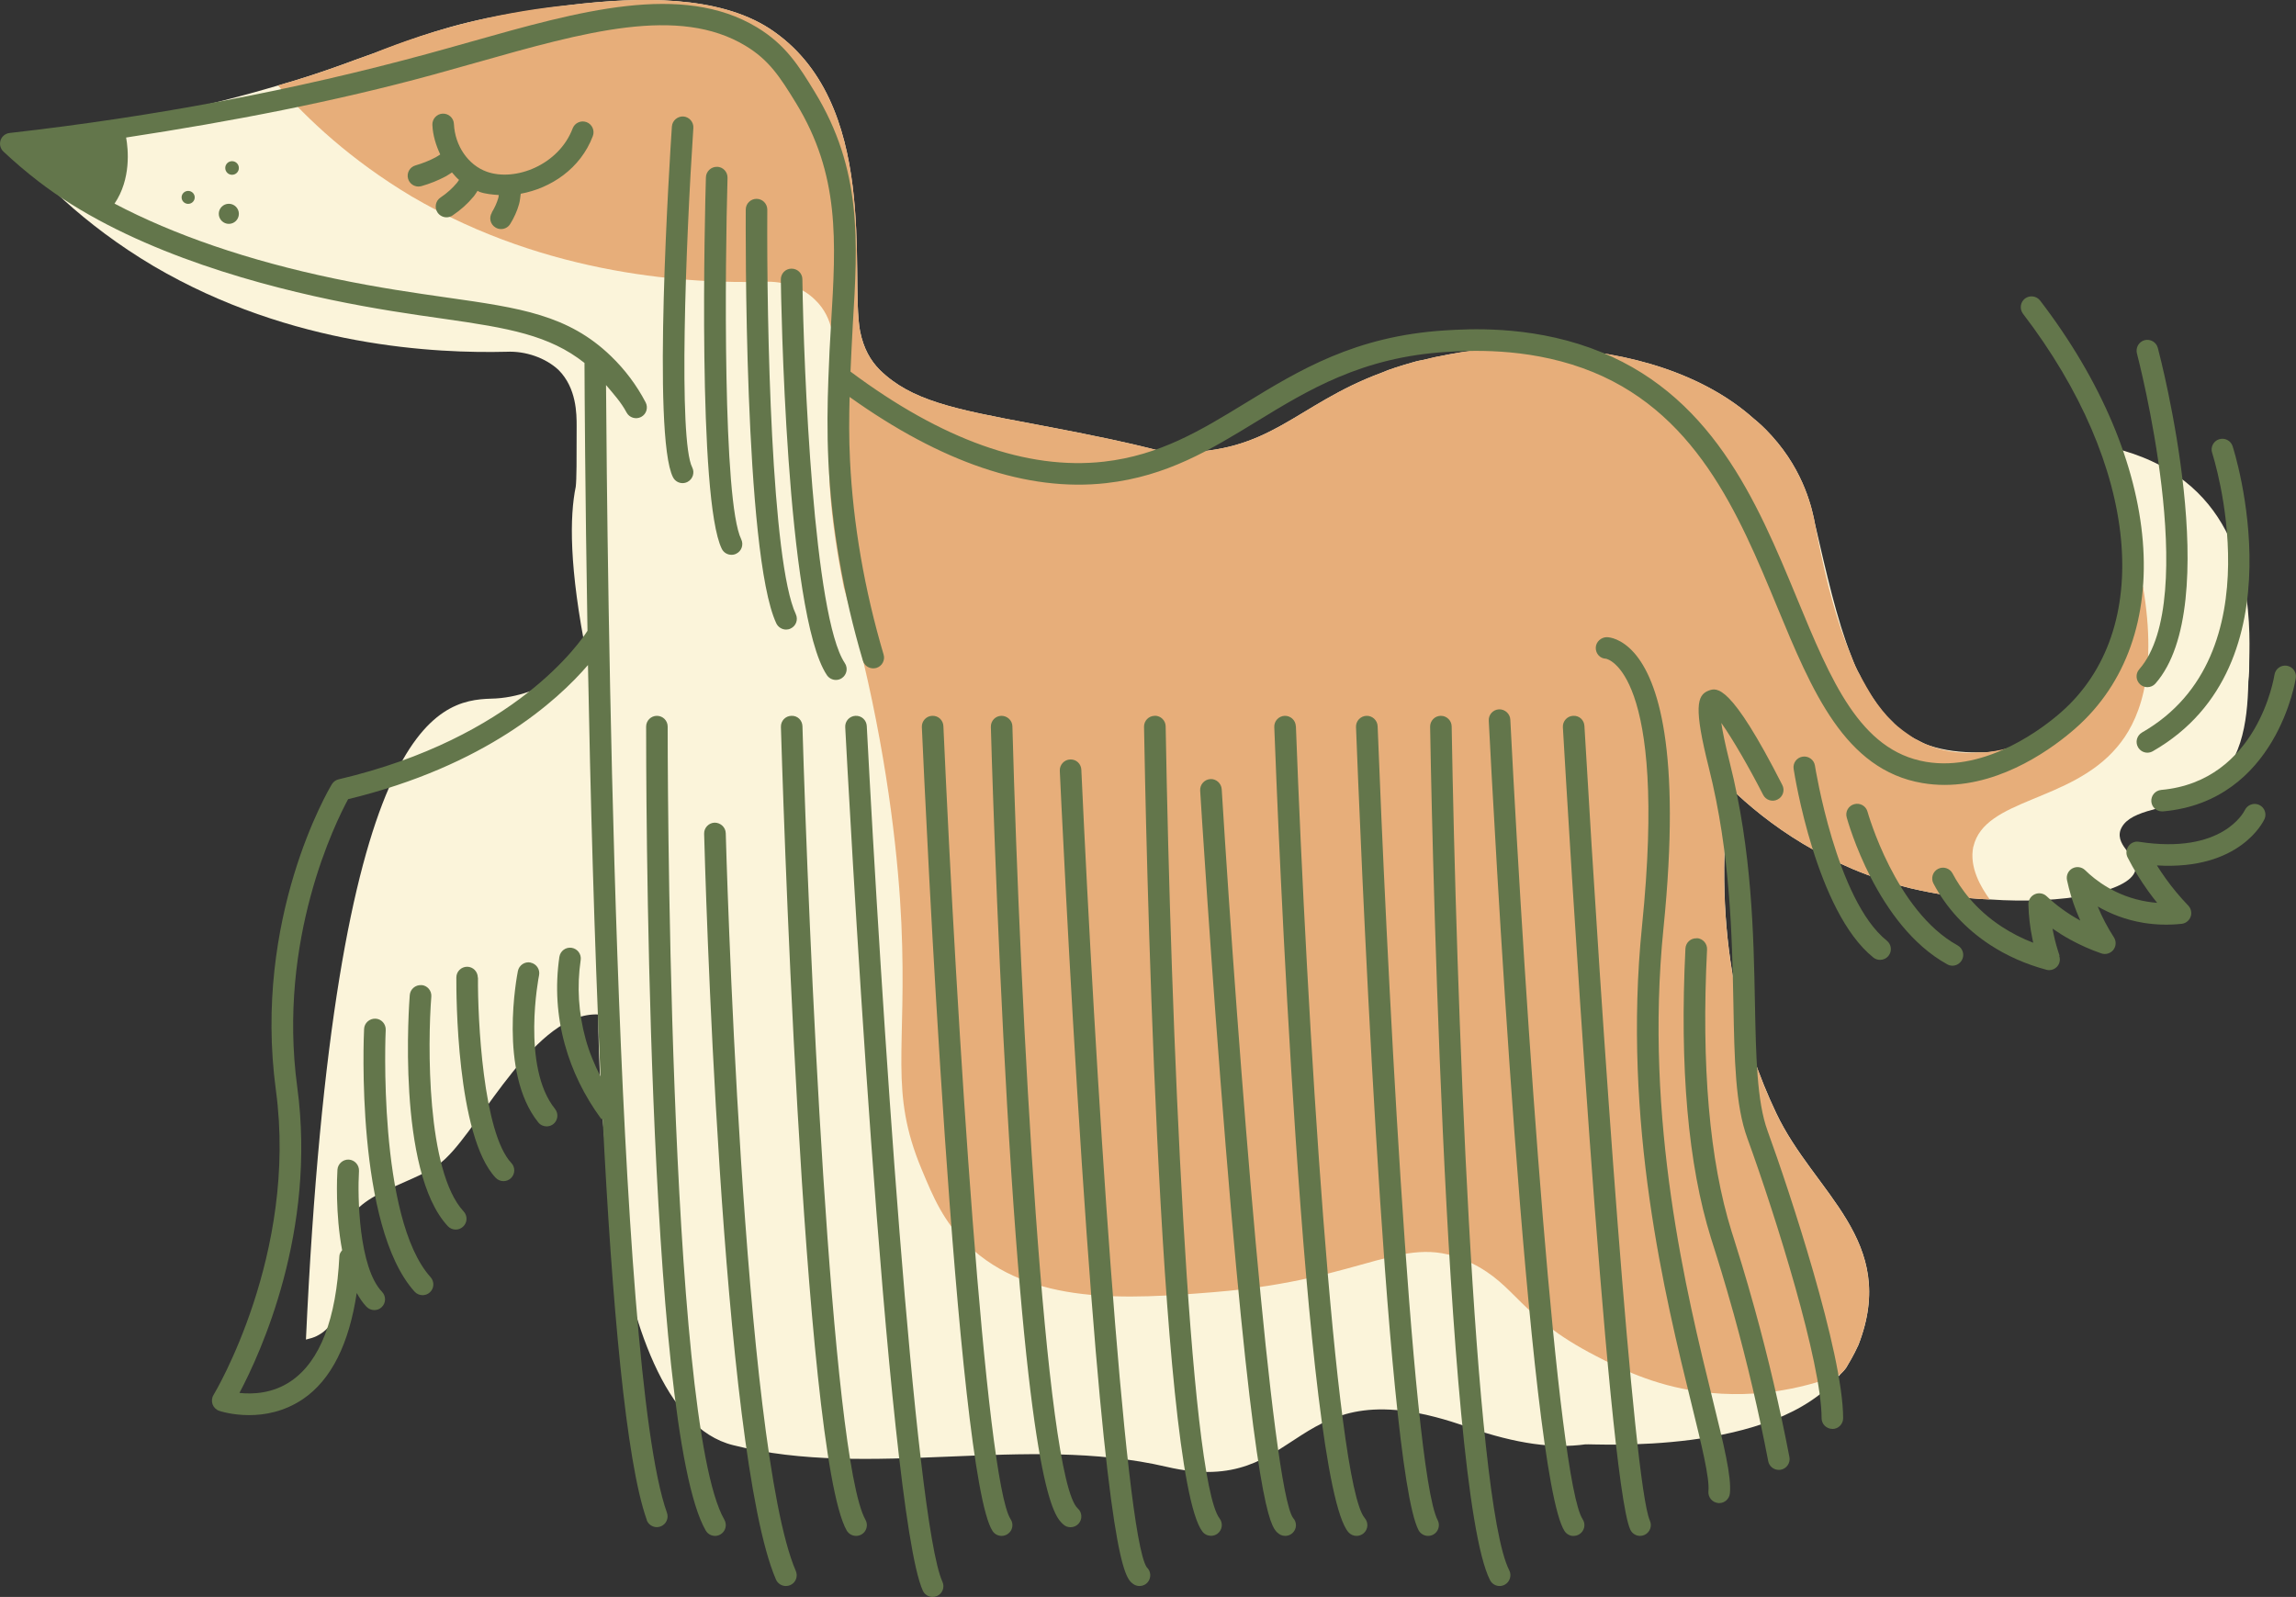 <?xml version="1.0" encoding="UTF-8"?> <svg xmlns="http://www.w3.org/2000/svg" id="Layer_1" data-name="Layer 1" viewBox="0 0 283.46 197.17"><rect x="0" y="0" width="283.46" height="197.17" fill="#333333" stroke="none"/><defs><style> .cls-1 { fill: #e7ae7a; } .cls-2 { fill: #fbf4da; } .cls-3 { fill: #63764b; } </style></defs><path class="cls-2" d="m277.69,81.58c0,.85,0,1.71-.11,2.56-.11,5.23-.85,10.47-5.23,13.35-2.35,1.49-5.13,2.03-7.26,2.67-1.71.53-2.88,1.17-3.31,2.35-.64,2.03,2.35,3.31,1.82,5.02-.75,2.56-8.86,4.16-17.94,3.52-3.2-.11-6.62-.64-9.82-1.39-10.25-2.56-17.62-7.9-22.32-12.49-2.24,18.69,1.71,31.72,5.77,40.26,4.7,9.93,15.16,15.7,10.15,28.62-.64,1.39-1.17,2.24-1.49,2.78-.21.32-.43.53-.75.85-8.12,10.14-30.44,8.54-31.5,8.65-3.84.53-8.33,0-14.52-2.14-22.43-8.01-19.76,8.97-37.16,4.91-17.41-4.06-36.63,1.6-53.5-2.67-16.98-4.16-16.66-53.18-16.66-53.18-7.69-.32-14.31,13.46-18.79,17.73-3.2,3.2-11.11,3.95-12.28,8.54-.43,1.71.32,2.46-.32,6.83-.53,3.63-1.39,5.55-3.2,6.51-.53.32-1.17.43-1.5.53,3.52-76.46,16.23-78.92,22.85-79.13,6.62-.11,11.85-5.13,11.85-5.13-2.24-11.11-2.14-17.41-1.39-21.04.11-.96.11-3.2.11-7.48,0-1.5,0-4.7-2.24-6.94-1.6-1.49-4.06-2.35-6.41-2.24-8.54.21-26.48-.53-43.57-10.57C10.18,27.65,4.41,21.67.78,17.18c13.78-1.5,24.88-4.06,33.53-6.62,2.99-.85,5.55-1.71,7.9-2.56,1.39-.53,2.67-.96,3.84-1.39,5.45-2.03,9.61-3.63,16.45-4.81,2.46-.43,5.13-.85,7.8-1.17,8.86-1.07,18.37-1.17,24.67,2.88,13.78,8.97,9.93,30.43,11.21,37.38.43,2.14,1.28,3.63,2.46,4.81,3.84,3.74,9.08,4.81,18.8,6.62,17.09,3.2,14.95,3.52,17.62,3.52,11.85.21,14.84-5.87,25.52-9.82.96-.43,2.35-.85,3.84-1.28.32-.11.75-.21,1.39-.32,3.84-.96,8.12-1.5,12.28-1.5,1.07,0,2.24,0,3.42.11,9.61.32,18.9,3.2,24.99,8.65.53.43,1.28,1.07,2.24,2.14,4.06,4.48,5.02,9.18,5.34,10.89,1.39,5.98,2.67,11.75,4.49,16.34.32.85.64,1.6,1.07,2.35.43,1.07.96,1.92,1.6,2.78.64,1.07,1.39,2.03,2.35,2.88.75.85,1.71,1.6,2.78,2.14.64.32,1.17.64,1.82.85,1.92.64,3.95.85,5.98.85h.85c1.6-.11,3.1-.43,4.48-.75,1.28-.32,2.46-.75,3.52-1.28,4.91-2.35,8.22-6.94,9.61-13.14,0-.21.11-.32.11-.53,1.39-6.3.53-14.1-3.31-22.21,2.24.43,5.45,1.28,8.54,3.2,10.14,6.3,9.82,18.58,9.72,23.39Z"></path><path class="cls-1" d="m243.62,104.54c-.53,2.56.96,5.02,2.03,6.51-3.2-.11-6.62-.64-9.82-1.39-10.25-2.56-17.62-7.9-22.32-12.49-2.24,18.69,1.71,31.72,5.77,40.26,4.7,9.93,15.16,15.7,10.15,28.62-.64,1.39-1.17,2.24-1.49,2.78-.21.32-.43.53-.75.85-3.38,1.31-9.71,3.21-17.47,2.12-5.69-.8-9.79-2.88-12.78-4.43-9.5-4.92-9.67-8.69-15.29-11.43-8.31-4.05-12.39,2.02-31.74,3.59-10.69.87-22.67,1.68-30.46-5.84-2.98-2.87-4.24-5.9-5.67-9.33-4.04-9.68-1.79-14.56-2.5-30.39-.33-7.32-1.52-18.95-4.72-32.42-.88-3.71-1.74-6.8-2.39-9.06-2.24-11.21-2.03-17.41-1.39-21.04.21-.96.21-3.2.21-7.48,0-1.5,0-4.7-2.35-6.94-1.6-1.6-3.95-2.35-6.3-2.24-8.65.21-26.48-.53-43.57-10.57-7.48-4.48-12.81-9.5-16.45-13.67,2.99-.85,5.55-1.71,7.9-2.56,1.39-.53,2.67-.96,3.84-1.39,3.48-1.42,7.61-2.84,12.34-3.98,4.37-1.05,8.38-1.66,11.9-2,8.86-1.07,18.37-1.17,24.67,2.88,13.78,8.97,9.93,30.43,11.21,37.38.43,2.14,1.28,3.63,2.46,4.81,3.84,3.74,9.08,4.81,18.8,6.62,17.09,3.2,14.95,3.52,17.62,3.52,11.85.21,14.84-5.87,25.52-9.82.96-.43,2.35-.85,3.84-1.28.32-.11.75-.21,1.39-.32.53-.11,1.17-.32,1.92-.43,1.6-.32,3.74-.75,6.3-.96,1.18-.11,2.46-.21,4.06-.11,1.07,0,2.24,0,3.42.11,9.61.32,18.9,3.2,24.99,8.65.53.43,1.28,1.07,2.24,2.14,4.06,4.48,5.02,9.18,5.34,10.89.85,4.48,2.14,10.79,4.49,16.34.32.85.64,1.6,1.07,2.35.53.96,1.07,1.92,1.6,2.78.75,1.07,1.49,2.03,2.35,2.88.85.85,1.82,1.5,2.78,2.14.64.32,1.17.64,1.82.85,2.35.96,4.7.96,5.98.85h.85c7.26-.64,13.88-6.41,17.62-15.16.75-1.71,1.39-3.42,1.92-5.34,1.92,11.21-.64,16.87-3.2,19.86-5.77,6.83-16.34,6.3-17.73,12.28Z"></path><g><path class="cls-3" d="m28.65,19.9c-.46,0-.84.37-.84.84s.38.84.84.84.84-.37.84-.84-.38-.84-.84-.84Z"></path><path class="cls-3" d="m27.01,26.4c0,.68.56,1.24,1.24,1.24s1.24-.55,1.24-1.24-.56-1.24-1.24-1.24-1.24.55-1.24,1.24Z"></path><path class="cls-3" d="m23.23,25.17c.45,0,.81-.36.81-.8s-.36-.8-.81-.8-.81.36-.81.8.36.8.81.8Z"></path><path class="cls-3" d="m84.37,14.38c-.72-.04-1.37.51-1.42,1.24-.26,3.9-2.47,38.22.14,43.31.24.46.7.72,1.18.72.21,0,.41-.05.61-.15.65-.34.91-1.14.58-1.79-1.71-3.34-.82-27.48.14-41.91.05-.73-.51-1.37-1.24-1.42Z"></path><path class="cls-3" d="m88.52,20.6c-.71-.03-1.35.56-1.37,1.29-.12,4.05-1.04,39.77,1.96,45.87.23.47.7.74,1.2.74.2,0,.4-.04.59-.14.66-.32.93-1.12.61-1.78-2.29-4.67-2-33.79-1.69-44.62.02-.74-.56-1.35-1.29-1.37Z"></path><path class="cls-3" d="m93.4,24.55h0c-.73,0-1.33.59-1.33,1.32-.01,1.73-.24,42.53,3.77,51.09.23.48.71.77,1.21.77.19,0,.38-.04.56-.13.67-.31.95-1.1.64-1.77-3-6.41-3.61-35.47-3.52-49.94,0-.74-.59-1.34-1.32-1.34Z"></path><path class="cls-3" d="m103.2,83.95c.26,0,.51-.07.74-.23.61-.41.77-1.24.36-1.85-3.84-5.72-5.08-36.15-5.24-47.39,0-.73-.6-1.31-1.33-1.31,0,0-.01,0-.02,0-.74,0-1.32.61-1.31,1.35.02,1.68.62,41.3,5.69,48.84.26.38.68.59,1.11.59Z"></path><path class="cls-3" d="m79.84,187.67c.19.54.71.88,1.25.88.15,0,.3-.03.45-.08.69-.25,1.05-1.01.8-1.7-6.43-17.9-7.39-119.44-7.52-139.23.91,1.08,1.87,2.13,2.53,3.38.34.65,1.15.9,1.8.56.65-.34.9-1.14.56-1.8-1.11-2.12-2.54-4.03-4.27-5.7-5.28-5.11-11.23-5.96-20.23-7.24-3.98-.57-8.49-1.21-13.89-2.34-10.73-2.24-19.89-5.42-27.18-9.26,2.07-3.05,1.69-6.74,1.43-8.16,13.04-1.99,25.81-4.45,37.91-7.76,1.78-.49,3.55-.99,5.29-1.48,13.42-3.8,25.02-7.08,33.28-2.08,2.88,1.74,4.23,3.81,6.21,7.04,5.45,8.91,4.96,17.03,4.34,27.3-.13,2.1-.25,4.39-.33,6.74,0,0,0,0,0,0-.12,3.19-.17,6.54,0,10.22.4,8.11,1.83,16.39,4.26,24.61.17.58.7.95,1.28.95.12,0,.25-.02.38-.05.7-.21,1.11-.95.9-1.65-2.37-8.02-3.76-16.09-4.15-23.99-.14-2.76-.11-5.33-.05-7.82,11.27,8.05,21.93,11.74,31.68,10.64,7.51-.85,12.86-4.12,18.52-7.58,6.41-3.92,13.04-7.98,23.52-8.62,2.62-.16,9.6-.59,16.81,2.01,13.86,4.99,19.24,18,23.99,29.48,4.28,10.34,8.32,20.11,17.92,21.74.93.16,1.85.23,2.75.23,7.31,0,13.58-4.73,16.12-6.96,12.74-11.16,10.96-32.89-4.33-52.84-.45-.58-1.28-.69-1.87-.25-.58.45-.69,1.28-.25,1.87,14.39,18.79,16.32,39.03,4.69,49.22-2,1.76-9.13,7.39-16.67,6.11-8.15-1.38-11.74-10.07-15.9-20.14-4.96-11.99-10.58-25.58-25.55-30.97-7.73-2.79-15.11-2.33-17.88-2.16-11.14.69-18.05,4.92-24.74,9.01-5.4,3.3-10.5,6.42-17.42,7.2-9.48,1.07-20.01-2.71-31.28-11.12.09-1.96.18-3.94.28-5.72.63-10.32,1.17-19.23-4.72-28.85-1.89-3.09-3.52-5.76-7.1-7.93-9.26-5.6-21.95-2.01-35.39,1.79-1.74.49-3.5.99-5.27,1.47C36.47,11.1,19.11,14.39,1.18,16.42c-.51.06-.95.41-1.11.9-.16.49-.03,1.03.35,1.39,1.35,1.27,2.8,2.51,4.31,3.67,10.38,8.02,25.34,12.37,36.06,14.62,5.49,1.15,10.04,1.8,14.06,2.37,7.92,1.13,12.96,2,17.31,5.44.01,3.08.08,16.03.37,33.07-.81,1.27-8.9,13.23-30.72,18.34-.35.08-.65.3-.84.61-.4.66-9.77,16.54-6.91,37.76,2.74,20.27-7.59,37.47-7.7,37.64-.21.34-.25.77-.12,1.15.14.38.44.68.82.81.12.04,1.61.53,3.7.53,1.92,0,4.33-.42,6.64-1.98,3.52-2.39,5.7-6.86,6.64-13.1.36.63.74,1.22,1.21,1.7.26.27.61.41.96.41s.67-.12.92-.37c.53-.51.54-1.35.04-1.88-2.88-2.99-3.04-11.78-2.85-14.92.04-.73-.52-1.36-1.25-1.41-.72-.04-1.36.52-1.41,1.25-.05.79-.27,5.47.58,9.94-.17.21-.33.44-.34.72-.38,7.79-2.39,12.98-5.96,15.43-2.29,1.57-4.79,1.64-6.38,1.47,2.6-4.89,9.54-19.98,7.14-37.75-2.47-18.29,4.78-32.79,6.28-35.56,16.95-4.1,25.8-12.13,29.61-16.56.29,15.5.77,33.74,1.55,50.81-.76-1.5-1.4-3.04-1.84-4.64-.88-3.2-1.09-6.48-.61-9.75.11-.73-.4-1.4-1.12-1.51-.73-.11-1.4.4-1.51,1.12-.53,3.64-.31,7.29.68,10.84.89,3.23,2.39,6.3,4.45,9.12.05.07.15.05.22.11,1.14,22.56,2.86,42.24,5.44,49.44Z"></path><path class="cls-3" d="m81.1,88.38c-.73,0-1.33.59-1.33,1.33,0,3.52-.05,86.43,7.36,99.26.25.43.69.66,1.15.66.23,0,.46-.06.66-.18.64-.37.85-1.18.49-1.82-7.06-12.21-7-97.06-7-97.92,0-.74-.59-1.33-1.33-1.33h0Z"></path><path class="cls-3" d="m97.03,195.82c.18,0,.36-.04.53-.11.68-.29.98-1.08.69-1.75-6.58-15.21-8.63-90.33-8.65-91.09-.02-.74-.65-1.3-1.37-1.3-.73.02-1.32.63-1.3,1.37.08,3.11,2.08,76.4,8.87,92.08.22.5.71.8,1.22.8Z"></path><path class="cls-3" d="m105.69,189.63c.22,0,.45-.06.66-.17.64-.36.86-1.18.5-1.82-4.26-7.51-7.06-73.27-7.78-97.97-.02-.74-.61-1.33-1.37-1.29-.74.02-1.31.63-1.29,1.37.11,3.65,2.66,89.58,8.12,99.21.25.43.7.67,1.16.67Z"></path><path class="cls-3" d="m115.14,197.17c.18,0,.37-.04.55-.12.67-.3.97-1.09.66-1.76-3.41-7.49-7.6-72.38-9.34-105.65-.04-.73-.64-1.3-1.4-1.26-.74.04-1.3.66-1.26,1.4.21,3.95,5.11,96.8,9.58,106.61.22.49.71.78,1.21.78Z"></path><path class="cls-3" d="m123.66,189.63c.25,0,.5-.07.73-.22.62-.4.79-1.23.38-1.84-3.09-4.72-6.66-61.14-8.3-97.92-.03-.73-.63-1.31-1.39-1.27-.74.03-1.3.66-1.27,1.39.42,9.44,4.24,92.42,8.73,99.26.26.39.68.6,1.12.6Z"></path><path class="cls-3" d="m124.99,89.67c-.02-.74-.65-1.3-1.37-1.29-.74.02-1.31.63-1.29,1.37,0,.23.65,23.32,2.01,46.78,2.79,47.95,5.81,50.67,6.94,51.69.25.23.57.34.89.34.37,0,.73-.15.99-.44.49-.55.45-1.39-.1-1.88-4.05-3.65-7.1-61.16-8.07-96.56Z"></path><path class="cls-3" d="m139.85,195.53c.24.19.54.29.83.29.39,0,.78-.17,1.04-.5.44-.55.37-1.34-.14-1.81-2.78-3.99-6.43-62.46-8.08-98.47-.03-.73-.62-1.31-1.39-1.27-.73.03-1.3.66-1.27,1.39.01.24,1.12,24.33,2.72,48.5,3.27,49.47,5.31,51.09,6.29,51.87Z"></path><path class="cls-3" d="m142.57,88.38s-.02,0-.02,0c-.74.01-1.32.62-1.31,1.35.16,9.42,1.74,92.23,7.21,99.37.26.34.66.52,1.06.52.28,0,.57-.09.81-.27.58-.45.7-1.28.25-1.87-3.74-4.88-6.03-61.16-6.66-97.8-.01-.73-.61-1.31-1.33-1.31Z"></path><path class="cls-3" d="m157.68,189.2c.27.28.63.43.99.43.33,0,.65-.12.9-.35.54-.5.57-1.33.07-1.87-2.59-3.54-6.77-57.06-8.81-89.97-.05-.73-.69-1.3-1.41-1.25-.73.05-1.29.68-1.25,1.41.01.22,1.36,21.95,3.15,43.9,3.66,44.84,5.54,46.85,6.35,47.7Z"></path><path class="cls-3" d="m159.98,89.66c-.03-.74-.65-1.3-1.38-1.28-.73.03-1.31.65-1.28,1.38.36,9.5,3.64,93.04,9.15,99.41.26.3.63.46,1.01.46.31,0,.62-.11.87-.32.56-.48.62-1.32.14-1.88-3.68-4.25-7.17-62.22-8.5-97.77Z"></path><path class="cls-3" d="m168.69,88.38c-.73.03-1.31.65-1.28,1.38.36,9.32,3.6,91.3,7.72,99.16.24.45.7.71,1.18.71.21,0,.42-.05.62-.15.65-.34.9-1.15.56-1.8-3.25-6.19-6.45-72.85-7.41-98.02-.03-.74-.67-1.31-1.38-1.28Z"></path><path class="cls-3" d="m185.14,195.82c.21,0,.41-.05.61-.15.65-.34.91-1.14.58-1.79-4.38-8.52-6.56-71.88-7.11-104.19-.01-.73-.61-1.31-1.33-1.31,0,0-.01,0-.02,0-.74.01-1.32.62-1.31,1.35.06,3.84,1.65,94.18,7.4,105.37.24.46.7.72,1.19.72Z"></path><path class="cls-3" d="m194.28,189.63c.25,0,.5-.07.73-.22.61-.4.79-1.23.38-1.84-3.09-4.72-7.03-61.63-8.93-98.73-.04-.73-.68-1.29-1.4-1.26-.74.04-1.3.66-1.26,1.4.49,9.52,4.88,93.22,9.36,100.06.26.39.68.6,1.12.6Z"></path><path class="cls-3" d="m202.48,189.63c.19,0,.37-.04.55-.12.67-.31.96-1.1.66-1.77-2.01-4.38-5.93-61.07-8.08-98.11-.04-.73-.63-1.3-1.41-1.25-.73.04-1.29.67-1.25,1.41.55,9.48,5.46,92.82,8.32,99.06.22.49.71.78,1.21.78Z"></path><path class="cls-3" d="m212.11,185.58s.09,0,.14,0c.67,0,1.25-.51,1.32-1.2.21-2.08-.73-5.91-2.16-11.72-3.16-12.83-8.44-34.29-6.04-58.05,2.24-22.13-.72-30.69-3.6-33.98-1.6-1.82-3.08-1.95-3.36-1.96-.71-.02-1.38.56-1.4,1.29-.02.73.52,1.35,1.26,1.37.08.01,7.66,1.43,4.45,33.01-2.46,24.22,2.9,45.97,6.1,58.96,1.26,5.13,2.26,9.19,2.1,10.81-.07.73.46,1.39,1.19,1.46Z"></path><path class="cls-3" d="m209.48,115.85c-.75-.04-1.36.53-1.4,1.26-.73,14.67.33,26.7,3.15,35.74l.23.73c.51,1.6,1.45,4.58,2.59,8.68,1.67,6.03,3.1,12.13,4.25,18.14.12.64.68,1.08,1.31,1.08.08,0,.17,0,.25-.02.72-.14,1.2-.84,1.06-1.56-1.17-6.08-2.61-12.25-4.3-18.35-1.15-4.15-2.1-7.16-2.61-8.78l-.23-.72c-2.73-8.75-3.75-20.46-3.03-34.82.04-.73-.53-1.36-1.26-1.4Z"></path><path class="cls-3" d="m226.22,176.43c.74,0,1.33-.6,1.33-1.33,0-8.07-6.73-28.35-9.33-35.48-1.33-3.64-1.43-9.28-1.56-15.81-.16-8.33-.35-18.69-3.11-29.66-.58-2.31-.89-3.86-1.04-4.89,1.42,2,3.5,5.62,5.16,8.87.33.66,1.14.92,1.79.58.66-.33.92-1.14.58-1.79-6.44-12.65-8.1-12.02-9.1-11.65-1.46.55-1.83,2.11.03,9.52,2.68,10.67,2.87,20.87,3.03,29.06.13,7.05.24,12.61,1.72,16.67,3.54,9.74,9.17,27.75,9.17,34.57,0,.74.6,1.33,1.33,1.33Z"></path><path class="cls-3" d="m264.11,82.63c-.49.55-.43,1.39.12,1.88.25.22.57.33.88.33.37,0,.74-.15,1-.45,8.57-9.76.63-40.15.29-41.44-.19-.71-.92-1.13-1.63-.95-.71.19-1.13.92-.95,1.63.08.3,7.92,30.3.29,39Z"></path><path class="cls-3" d="m264.45,90.44c-.64.37-.86,1.18-.49,1.82.25.43.69.67,1.16.67.22,0,.45-.06.66-.18,18.6-10.65,9.94-37.4,9.85-37.67-.23-.7-.99-1.07-1.68-.84-.7.23-1.07.99-.84,1.68.08.25,8.05,24.95-8.65,34.51Z"></path><path class="cls-3" d="m266.81,97.53c-.73.07-1.27.71-1.21,1.44.06.69.64,1.21,1.32,1.21.04,0,.08,0,.12,0,14.06-1.25,16.38-16.33,16.4-16.48.1-.73-.4-1.4-1.13-1.51-.73-.1-1.4.4-1.51,1.13-.02.13-2.02,13.14-14,14.21Z"></path><path class="cls-3" d="m254.27,117.99c-.3-.87-.55-1.77-.74-2.67-.05-.22-.09-.45-.13-.67.69.48,1.42.94,2.17,1.35,1.22.67,2.51,1.25,3.85,1.71.54.19,1.13.01,1.49-.43.35-.45.38-1.07.07-1.55-.79-1.22-1.46-2.5-2-3.81,1.51.87,3.4,1.65,5.66,2.02,1.54.25,3.12.29,4.7.12.5-.05.93-.39,1.11-.87.17-.48.06-1.01-.29-1.38-1.02-1.06-1.96-2.19-2.79-3.35-.38-.53-.74-1.07-1.08-1.61,10.26.62,13.15-5.44,13.28-5.72.3-.66.01-1.44-.65-1.75-.66-.31-1.45-.02-1.77.63-.11.23-2.78,5.52-13.09,3.92-.5-.08-.99.13-1.28.54-.29.41-.34.94-.11,1.39.73,1.43,1.59,2.84,2.55,4.17.35.49.72.97,1.1,1.44-.42-.03-.83-.08-1.24-.15-3.87-.63-6.45-2.7-7.65-3.88-.42-.41-1.06-.5-1.58-.22-.52.28-.78.87-.66,1.45.28,1.31.67,2.61,1.17,3.87.15.38.31.75.47,1.12-1.53-.84-2.93-1.85-4.16-3.01-.39-.37-.97-.46-1.46-.24-.49.22-.8.71-.79,1.25.04,1.41.2,2.83.49,4.22.04.17.07.35.11.52-1.38-.53-2.68-1.2-3.88-1.98-3.3-2.16-5.13-4.77-6.08-6.58-.34-.65-1.15-.9-1.8-.56-.65.34-.9,1.15-.56,1.8,1.58,3,3.99,5.62,6.98,7.57,2.09,1.37,4.43,2.4,6.96,3.08.11.03.23.05.34.05.36,0,.72-.15.97-.42.34-.36.44-.88.28-1.34Z"></path><path class="cls-3" d="m240.4,119.06c.2.11.42.17.64.17.47,0,.92-.25,1.17-.69.36-.64.12-1.45-.52-1.81-7.7-4.25-11.09-16.39-11.13-16.51-.19-.71-.92-1.13-1.64-.93-.71.19-1.13.92-.93,1.63.15.54,3.72,13.35,12.41,18.14Z"></path><path class="cls-3" d="m232.11,118.51c.39,0,.78-.17,1.04-.5.46-.57.37-1.41-.21-1.87-6.24-5-8.84-21.44-8.87-21.61-.11-.73-.8-1.22-1.52-1.11-.73.11-1.23.79-1.11,1.52.11.72,2.79,17.63,9.84,23.28.25.2.54.29.83.29Z"></path><path class="cls-3" d="m46.34,125.77c-.72-.02-1.36.53-1.39,1.27-.05.99-1.06,24.34,6.23,32.43.26.29.63.44.99.44.32,0,.64-.11.89-.34.55-.49.59-1.33.1-1.88-6.56-7.28-5.56-30.3-5.54-30.53.03-.73-.53-1.36-1.27-1.39Z"></path><path class="cls-3" d="m52.02,121.63c-.72-.05-1.37.49-1.43,1.22-.07.88-1.66,21.73,4.7,28.54.26.28.62.42.97.42.33,0,.65-.12.91-.36.54-.5.57-1.34.07-1.88-4.61-4.95-4.44-20.82-3.99-26.52.06-.73-.49-1.38-1.22-1.43Z"></path><path class="cls-3" d="m58.99,120.7c0-.74-.59-1.34-1.32-1.34h0c-.73,0-1.33.59-1.33,1.32-.01,1.99,0,19.59,4.85,24.73.26.28.62.42.97.42.33,0,.66-.12.91-.36.54-.5.56-1.35.06-1.88-3.49-3.7-4.16-17.78-4.12-22.89Z"></path><path class="cls-3" d="m65.51,118.84c-.71-.15-1.42.32-1.57,1.04-.1.51-2.45,12.52,2.51,18.69.26.33.65.5,1.04.5.29,0,.59-.1.83-.29.57-.46.66-1.3.2-1.87-4.18-5.19-2-16.38-1.97-16.49.15-.72-.32-1.42-1.04-1.57Z"></path><path class="cls-3" d="m60.73,26.25c-.39.63-.2,1.45.43,1.83.22.14.46.2.7.2.45,0,.88-.22,1.13-.63.48-.77.85-1.59,1.09-2.44.12-.42.15-.86.21-1.29,3.69-.68,7.37-3.07,8.9-7.12.26-.69-.09-1.46-.77-1.72-.69-.26-1.46.09-1.72.77-1.71,4.53-7.11,6.6-10.6,5.35-2.3-.82-3.93-3.19-4.06-5.9-.03-.74-.66-1.3-1.39-1.27-.73.03-1.3.66-1.27,1.39.06,1.32.45,2.53.97,3.65-.19.12-.37.25-.58.36-.77.41-1.61.74-2.47.99-.71.2-1.12.94-.92,1.64.17.59.7.97,1.28.97.12,0,.24-.02.37-.05,1.05-.3,2.05-.7,2.99-1.2.28-.15.52-.33.78-.49.28.32.55.65.87.92-.09.12-.16.25-.26.37-.57.68-1.25,1.29-2.03,1.81-.61.41-.77,1.24-.36,1.85.26.38.68.59,1.11.59.26,0,.51-.07.74-.23.99-.66,1.86-1.44,2.59-2.32.19-.22.33-.48.5-.72.09.03.15.1.24.13.74.26,1.56.33,2.38.39-.03.12-.02.24-.06.36-.18.62-.45,1.21-.8,1.78Z"></path></g></svg> 